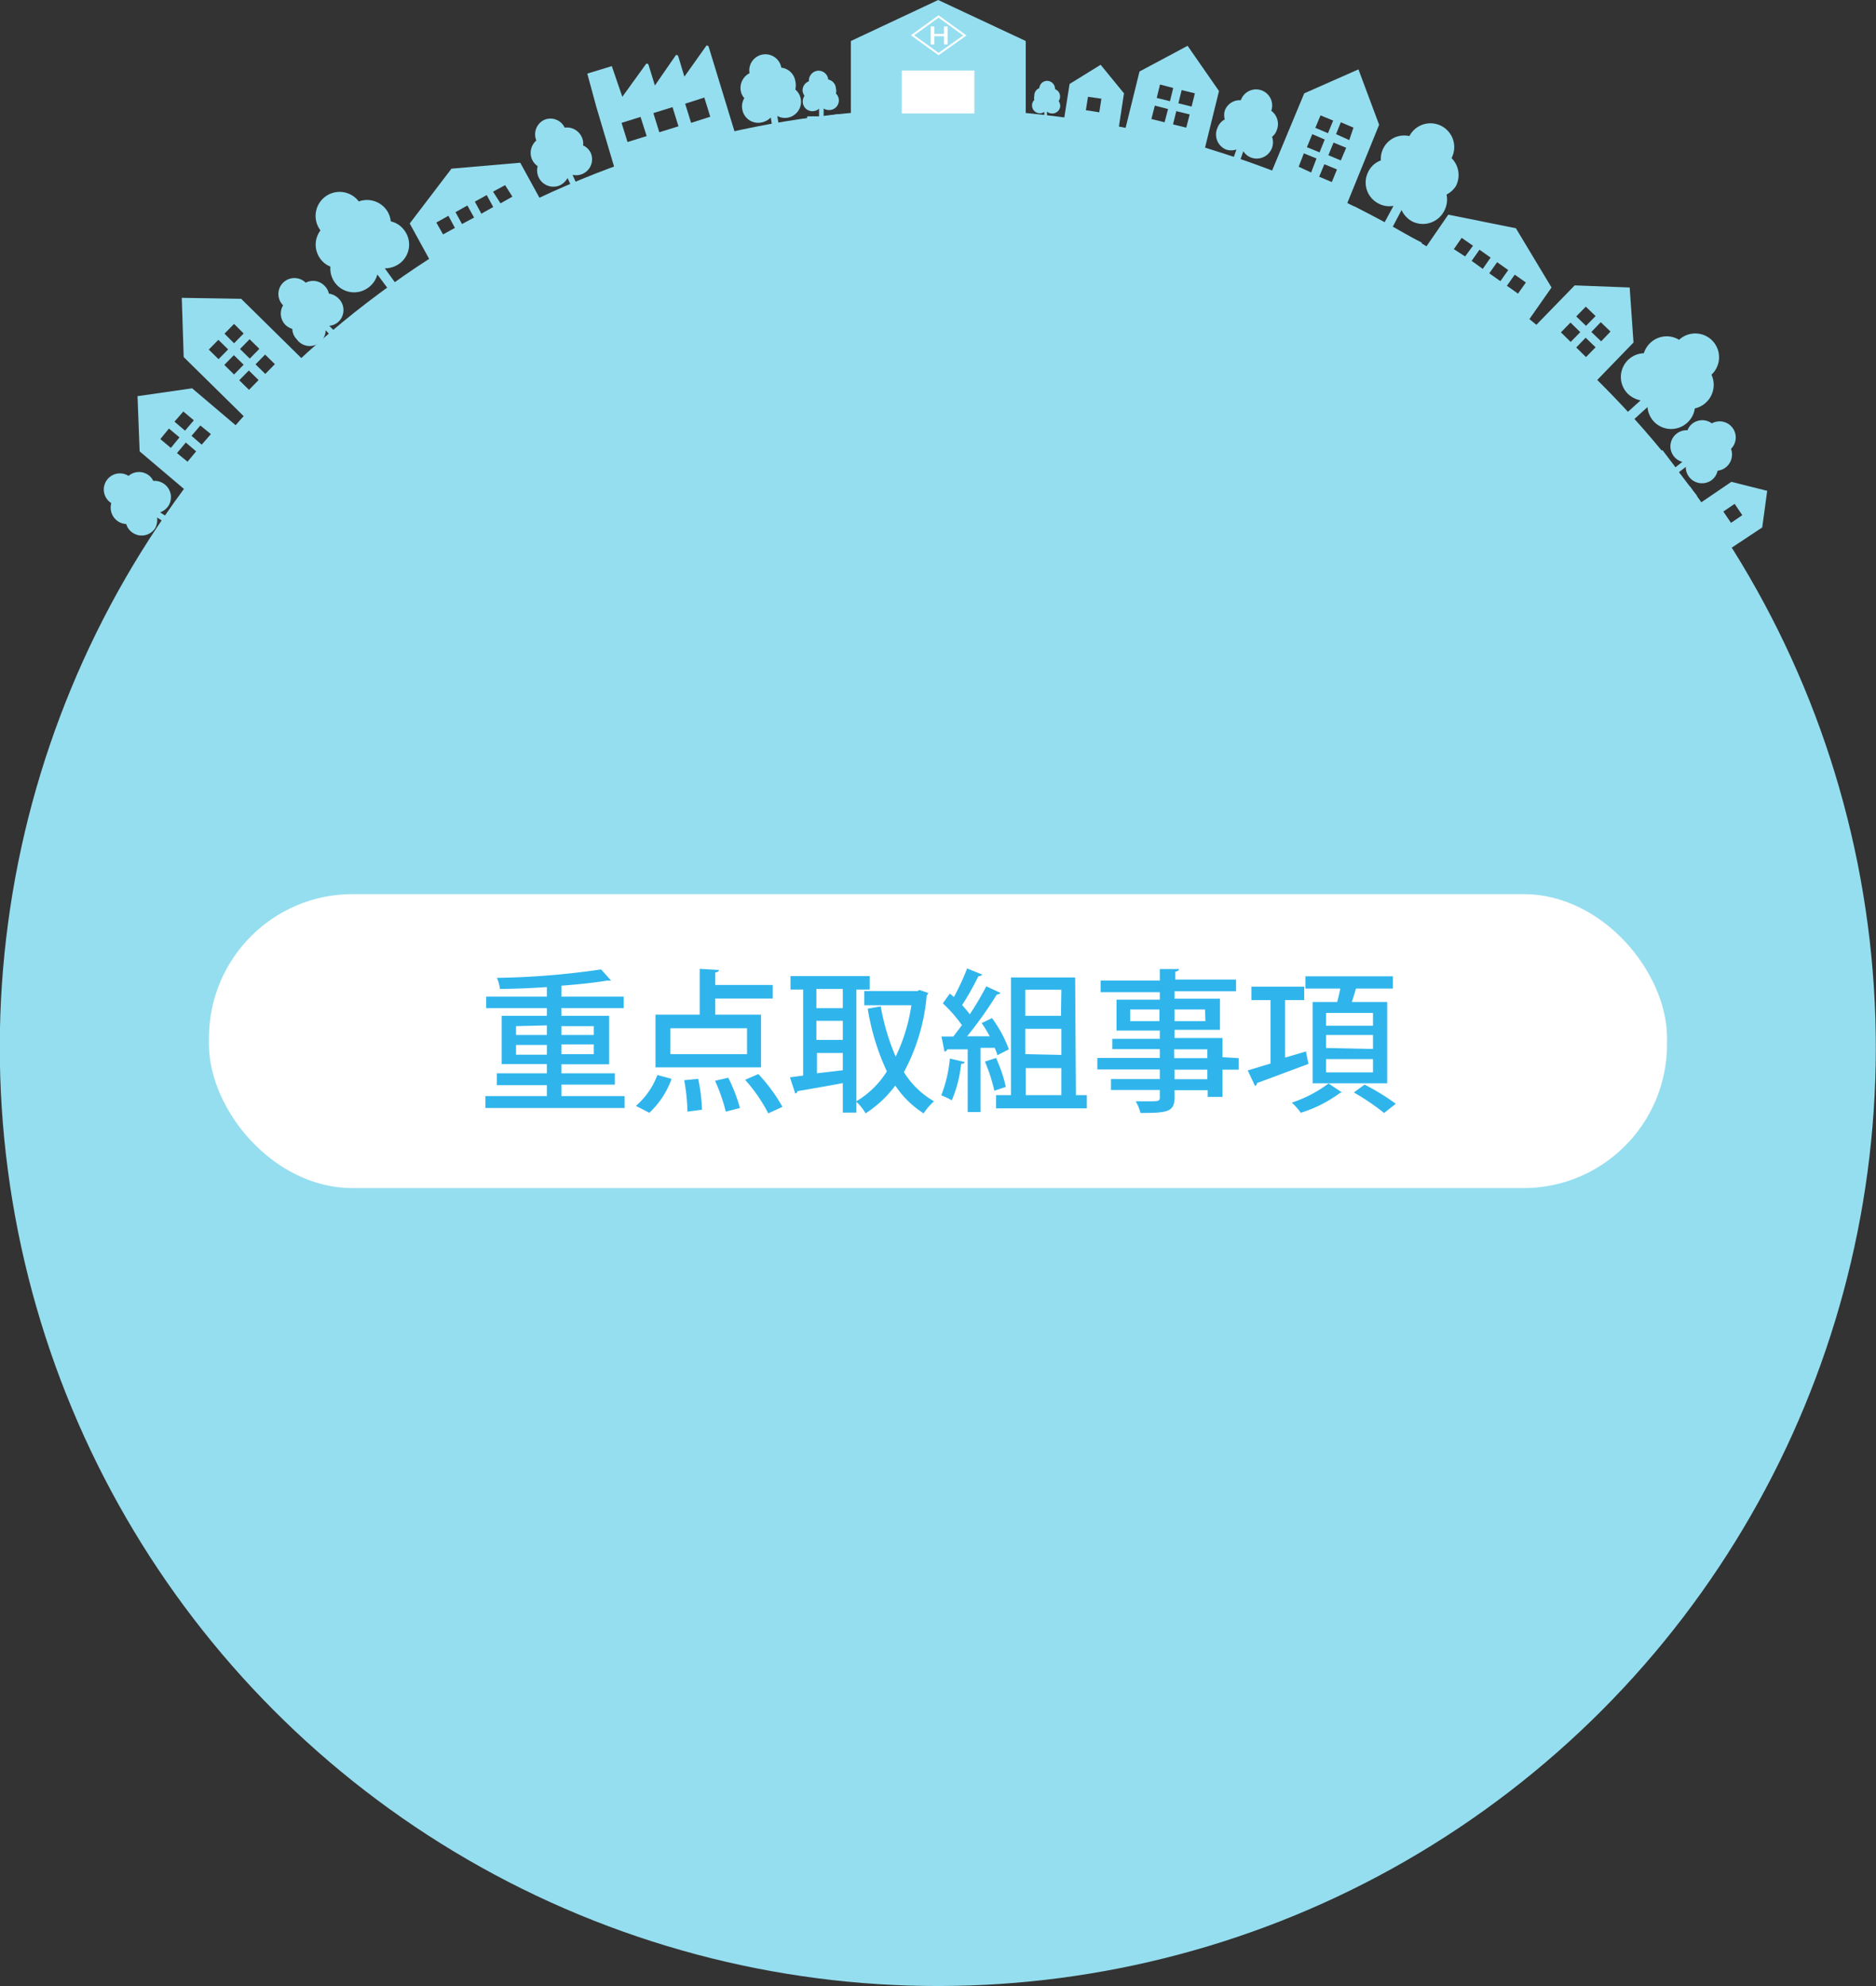 <svg xmlns="http://www.w3.org/2000/svg" viewBox="0 0 97.94 103.62"><rect x="0" y="0" width="97.94" height="103.62" fill="#333333" stroke="none"/><defs><style>.cls-1{fill:#95deef;}.cls-2,.cls-5{fill:#fff;}.cls-2,.cls-6{stroke:#fff;stroke-miterlimit:10;}.cls-3{opacity:0.95;}.cls-4{fill:#25b1eb;}.cls-6{fill:none;stroke-width:0.1px;}</style></defs><title>アセット 12</title><g id="レイヤー_2" data-name="レイヤー 2"><g id="レイヤー_1-2" data-name="レイヤー 1"><circle class="cls-1" cx="48.97" cy="54.65" r="48.97" transform="translate(-20.27 78.98) rotate(-67.5)"/><path class="cls-1" d="M17.52,17.33,17.19,17a.83.83,0,0,0,.5-.23.84.84,0,0,0,0-1.18.88.88,0,0,0-.52-.27.79.79,0,0,0-.21-.39.83.83,0,0,0-1-.18.84.84,0,0,0-1.18,0,.83.83,0,0,0,0,1.18h0a.84.84,0,0,0,.1,1,.89.89,0,0,0,.38.23.8.8,0,0,0,.23.54A.83.83,0,0,0,17,17.23l.31.33-.82.77.89,1,2.2-2-.89-.95Z"/><path class="cls-1" d="M8.77,27l-.41-.27a.87.87,0,0,0,.43-.33.85.85,0,0,0-.25-1.17A.88.88,0,0,0,8,25.09a.77.77,0,0,0-.29-.33.84.84,0,0,0-1,.07.84.84,0,0,0-.9,1.42h0a.86.86,0,0,0,.35.95.84.84,0,0,0,.43.14.82.82,0,0,0,.34.46.84.84,0,0,0,1.17-.24A.93.93,0,0,0,8.2,27l.38.24L8,28.21l1.09.71,1.64-2.51L9.6,25.7Z"/><path class="cls-1" d="M87.62,24.66l.39-.3a.83.83,0,0,0,.17.52.85.85,0,0,0,1.18.17.82.82,0,0,0,.31-.49.85.85,0,0,0,.7-1.14.84.84,0,0,0-1-1.33h0a.84.84,0,0,0-1,0,.78.78,0,0,0-.27.36.83.83,0,0,0-.56.17.84.84,0,0,0-.16,1.18.86.86,0,0,0,.45.3l-.36.28-.68-.9-1,.79,1.81,2.39,1-.79Z"/><path class="cls-1" d="M20.71,14.86,20.09,14a1.29,1.29,0,0,0,.77-.25,1.23,1.23,0,0,0,.25-1.73,1.2,1.2,0,0,0-.71-.47,1.22,1.22,0,0,0-.24-.62,1.26,1.26,0,0,0-1.43-.42,1.24,1.24,0,0,0-2,1.51h0a1.24,1.24,0,0,0,0,1.49,1.18,1.18,0,0,0,.52.4,1.24,1.24,0,0,0,2,1.08,1.22,1.22,0,0,0,.45-.67l.59.79L18.78,16.3l.78,1.05L22.77,15,22,13.91Z"/><path class="cls-1" d="M28.23,10.44,27.16,8.49l-3.59.31-2.18,2.86,1.07,1.95-.72.4.63,1.14,7-3.85-.62-1.15Zm-4.48,1.45-.62.34-.35-.62.63-.35Zm1-.54-.63.34-.34-.62.62-.35Zm1-.55-.62.35-.34-.63.62-.34Zm1-.54-.62.35L25.74,10l.63-.34Z"/><path class="cls-1" d="M29.89,9.12a.81.81,0,0,0,.55-.06A.83.83,0,0,0,30.85,8a.78.78,0,0,0-.41-.41.75.75,0,0,0-.07-.44.85.85,0,0,0-.89-.49.82.82,0,0,0-1.1-.39A.84.84,0,0,0,28,7.33h0a.86.86,0,0,0-.22,1,.88.88,0,0,0,.29.34.85.85,0,0,0,1.16,1,.92.92,0,0,0,.4-.38l.19.41-1.13.52.54,1.19,2.73-1.25L31.38,9l-1.28.59Z"/><path class="cls-1" d="M43,6.08l0-.42a.5.5,0,0,0,.32.08.5.5,0,0,0,.32-.86.49.49,0,0,0,0-.27.5.5,0,0,0-.4-.46.51.51,0,0,0-.54-.46.52.52,0,0,0-.47.55h0a.51.51,0,0,0-.33.51A.58.58,0,0,0,42,5a.53.53,0,0,0-.09.33.5.5,0,0,0,.54.47.49.49,0,0,0,.31-.13l0,.4-.62,0,0,.54,1.63-.13,0-.53Z"/><path class="cls-1" d="M54.66,6.05l0-.23a.37.37,0,0,0,.25.1.41.41,0,0,0,.44-.37.51.51,0,0,0-.08-.28.37.37,0,0,0,.07-.2.41.41,0,0,0-.26-.42.42.42,0,0,0-.38-.43.41.41,0,0,0-.44.38h0A.4.4,0,0,0,54,5a.38.38,0,0,0,0,.21.42.42,0,0,0-.12.26.41.41,0,0,0,.38.44.41.41,0,0,0,.26-.07l0,.22L53.73,6l0,.64,1.46.11,0-.64Z"/><path class="cls-1" d="M62.9,7.75l.74-3L62,2.39,59.49,3.73l-.74,3-.37-.09-.32,1.26L62.91,9.1l.32-1.26ZM60.8,6.38l-.69-.17.18-.7.69.18Zm.28-1.1-.69-.17.17-.7.69.18Zm.85,1.38-.69-.17.17-.69.7.17Zm.28-1.1-.69-.17.17-.69.69.17Z"/><path class="cls-1" d="M64.75,8.35l.16-.46a.82.82,0,0,0,.43.34.85.85,0,0,0,1.07-1.09.78.78,0,0,0,.25-.36.86.86,0,0,0-.29-1,.84.84,0,0,0-1.59-.55v0a.83.83,0,0,0-.84.55.86.86,0,0,0,0,.45.83.83,0,0,0-.38.44A.85.85,0,0,0,64,7.8a.86.86,0,0,0,.55,0l-.15.43-1.69-.6L62.3,8.86l3.77,1.35L66.51,9Z"/><path class="cls-1" d="M72.69,11.87l.48-.91a1.3,1.3,0,0,0,.55.59A1.25,1.25,0,0,0,75.4,11a1.27,1.27,0,0,0,.12-.85A1.27,1.27,0,0,0,76,9.72a1.24,1.24,0,0,0-.22-1.47,1.24,1.24,0,0,0-2.2-1.15v0a1.22,1.22,0,0,0-1.49,1.27,1.17,1.17,0,0,0-.64.56,1.23,1.23,0,0,0,.5,1.68,1.2,1.2,0,0,0,.8.13l-.47.87-1.57-.84-.62,1.15,3.53,1.89.61-1.15Z"/><path class="cls-1" d="M86.79,23.64l-1.54-1.71.76-.69a1.26,1.26,0,0,0,.32.74,1.24,1.24,0,0,0,1.75.08,1.21,1.21,0,0,0,.4-.75,1.26,1.26,0,0,0,.87-1.76,1.24,1.24,0,0,0-1.69-1.82h0a1.24,1.24,0,0,0-1.48.14,1.26,1.26,0,0,0-.36.56,1.24,1.24,0,0,0-.88,2.07,1.32,1.32,0,0,0,.71.39l-.73.66-1.35-1.49-1,.88,3.22,3.56Z"/><path class="cls-1" d="M83.14,20.08l2.14-2.21L85.08,15l-2.87-.11L80.06,17.1,80,17l-.91.94,3.59,3.48.91-.94ZM82,17.84l-.51-.5.5-.51.51.5ZM82.8,17l-.51-.49.5-.51.51.49Zm0,1.63-.51-.5.49-.51.52.5Zm.79-.82-.51-.49.49-.51.51.49Z"/><path class="cls-1" d="M79.76,16.77,81,15l-1.86-3.09-3.53-.71L74.37,13l-.75-.52-.75,1.06,6.54,4.61.75-1.07Zm-3.27-3.39L75.9,13l.41-.59.59.41Zm.92.65-.58-.42.41-.58.58.41Zm.92.64-.58-.41.41-.58.58.41Zm.92.65-.58-.41.41-.58.58.41Z"/><path class="cls-1" d="M70.32,10.64,72,6.51,70.92,3.62,68.09,4.87,66.37,9,66,8.86l-.5,1.21,5.11,2.12.5-1.2ZM68.45,9,67.8,8.7,68.07,8l.66.27Zm.44-1.05-.66-.27L68.51,7l.65.28Zm.44-1-.66-.28.27-.65.66.27Zm.2,2.55-.66-.28.27-.65.66.27ZM70,8.37l-.65-.27.27-.66.66.27Zm.44-1.06L69.75,7,70,6.38l.66.28Z"/><path class="cls-1" d="M58.39,6.77l.29-1.9L57.46,3.38l-1.62,1-.3,1.9-1-.15-.2,1.29,3.95.61.2-1.29Zm-1-.91-.7-.11.11-.7.7.1Z"/><path class="cls-1" d="M90.37,28.6,92,27.52l.26-1.91-1.87-.47-1.59,1.08-.57-.84-1.08.73,2.24,3.31,1.08-.73Zm0-1.32-.4-.59.59-.4.4.59Z"/><path class="cls-1" d="M40.66,6.53l-.08-.48a.82.82,0,0,0,.54.09.84.84,0,0,0,.4-1.47,1,1,0,0,0,0-.45.84.84,0,0,0-.73-.69.84.84,0,0,0-1.66.29h0a.86.86,0,0,0-.46.9.75.75,0,0,0,.19.4.81.81,0,0,0-.11.57.84.84,0,0,0,1,.7.93.93,0,0,0,.49-.26l.07.44-1.58.27L39,8.13l3.95-.65-.22-1.29Z"/><path class="cls-1" d="M12.39,22.26l-2.36-2-2.85.41.11,2.88,2.36,2-.55.67,1,.83,3.51-4.21a3.8,3.8,0,0,0-1-.88Zm-2.82-.79.55.46-.46.54L9.11,22Zm-1.2,1.44.45-.55.55.46-.45.55Zm1.42,1.18-.55-.45.46-.55.54.46Zm.74-.89L10,22.74l.46-.54.55.45Z"/><path class="cls-1" d="M12.78,21.76l.93.92,3.51-3.56c-.31-.31-.62-.61-.92-.92l-.52.53-3.19-3.14-3.1-.05.1,3.09,3.19,3.14-.14.14a3.69,3.69,0,0,1,.89.95l.18-.18ZM13,20.34l-.51-.5.5-.51.51.5ZM14.35,19l-.5.51-.51-.5.5-.51Zm-.81-.8-.5.51-.51-.5.5-.51Zm-1.32-1.3.5.5-.5.51-.5-.5ZM10.9,18.24l.5-.51.51.5-.5.51Zm.81.8.5-.51.51.5-.5.51Z"/><path class="cls-1" d="M38.39,7,37,2.45a.1.1,0,0,0-.07-.07h0a.1.1,0,0,0-.05,0L35.73,4l-.32-1.06a.1.1,0,0,0-.07-.07h-.05s0,0,0,0l-1.1,1.59-.33-1.07a.1.1,0,0,0-.07-.07h-.05l0,0L32.49,5.05l-.55-1.6-1.28.39.47,1.73h0l1,3.36-.32.1.28.94L39,7.87l-.28-.93ZM36.77,5.09l.31,1-1,.32-.31-1Zm-1.66.5.31,1-1,.31-.31-1Zm-1.67.51.32,1-1,.31-.31-1Z"/><rect class="cls-2" x="11.41" y="47.15" width="75.12" height="14.34" rx="7" ry="7"/><g class="cls-3"><path class="cls-4" d="M29.31,57.19h3.3v.62H25.34v-.62h3.21v-.57H25.94V56h2.61v-.48H26.19V53h2.36V52.6H25.38V52h3.17v-.5c-.82.06-1.66.09-2.45.1a1.92,1.92,0,0,0-.16-.58,41.24,41.24,0,0,0,5.44-.44l.52.58a.15.15,0,0,1-.1,0l-.09,0c-.65.11-1.49.2-2.4.27V52h3.25v.6H29.31V53H31.8v2.53H29.31V56H32.1v.59H29.31Zm-2.37-3.65V54h1.61v-.5Zm0,1.49h1.61v-.51H26.94ZM31,53.54H29.31V54H31ZM31,55v-.51H29.31V55Z"/><path class="cls-4" d="M35.06,56.29a4.48,4.48,0,0,1-1.16,1.77l-.7-.36a4,4,0,0,0,1.12-1.61Zm4.67-3.35v2.75H34.22V52.94h2.31V50.55l1,.06c0,.07-.06.11-.19.13v.65h3v.71h-3v.84ZM39,55V53.65H35V55Zm-3.11,3a10.27,10.27,0,0,0-.17-1.64l.73-.07a9.17,9.17,0,0,1,.2,1.61Zm2,0a9.16,9.16,0,0,0-.56-1.61l.69-.16a8.6,8.6,0,0,1,.61,1.58Zm2.22.09a8.39,8.39,0,0,0-1.21-1.75l.69-.3a8.69,8.69,0,0,1,1.26,1.71Z"/><path class="cls-4" d="M45.4,51.63h-.69v6.42H44V56.51c-.89.17-1.77.32-2.36.42a.2.2,0,0,1-.12.13l-.28-.85.69-.09V51.63h-.66v-.7H45.4ZM44,52.6v-1H42.62v1Zm0,1.66v-1H42.62v1Zm-1.35.68V56L44,55.84v-.9ZM48,51.65l.46.16a.29.29,0,0,1-.08.13,10.28,10.28,0,0,1-1.19,4,4.47,4.47,0,0,0,1.57,1.52,3.27,3.27,0,0,0-.54.63,5,5,0,0,1-1.48-1.45,5.92,5.92,0,0,1-1.55,1.45,2.52,2.52,0,0,0-.5-.62,4.72,4.72,0,0,0,1.61-1.57,12.45,12.45,0,0,1-1-3.27l.68-.12a11.81,11.81,0,0,0,.78,2.62,9.27,9.27,0,0,0,.82-2.68H45.12v-.74H47.9Z"/><path class="cls-4" d="M50.36,55.41c0,.07-.09.1-.18.09a6.66,6.66,0,0,1-.49,1.91,3.94,3.94,0,0,0-.55-.26,7,7,0,0,0,.45-1.92Zm1.7-.35c0-.12-.08-.25-.13-.39l-.74,0v3.35h-.67V54.75c-.41,0-.78,0-1.07,0a.16.16,0,0,1-.14.12l-.16-.79h.62l.45-.59a7.14,7.14,0,0,0-1-1.14l.37-.51.21.18a12.27,12.27,0,0,0,.69-1.49l.79.32a.23.23,0,0,1-.2.08,14.37,14.37,0,0,1-.85,1.51c.15.17.29.33.4.48a14.86,14.86,0,0,0,.86-1.46l.75.35s-.09.08-.2.08a21.1,21.1,0,0,1-1.55,2.18l1.18,0a6.66,6.66,0,0,0-.42-.69l.54-.26a6.58,6.58,0,0,1,.88,1.63ZM52,55.2a7.47,7.47,0,0,1,.51,1.51l-.6.2a8.56,8.56,0,0,0-.49-1.52Zm4.17,1.94h.57v.69H52v-.69h.78V51h3.35Zm-.76-5.5H53.53V53h1.86Zm0,3.4V53.68H53.53V55Zm-1.86.69v1.41h1.86V55.73Z"/><path class="cls-4" d="M64.67,55.21v.6h-.85v1.42h-.77v-.35H61.32v.38c0,.76-.38.81-1.78.81a2.31,2.31,0,0,0-.25-.61h.65c.55,0,.61,0,.61-.21v-.38H58v-.57h2.55v-.5H57.29v-.6h3.26v-.46H58.07v-.54h2.48v-.43H58.29V52.16h2.26v-.39H57.46v-.61h3.09v-.6l1,0c0,.07-.06.11-.19.14v.41h3.17v.61H61.32v.39h2.37v1.62H61.32v.43h2.5v1ZM59,53.28h1.53v-.61H59Zm3.91-.61H61.32v.61h1.61Zm-1.61,2.08v.46h1.73v-.46Zm1.73,1.56v-.5H61.32v.5Z"/><path class="cls-4" d="M68.18,54.86l.13.65c-1,.37-2,.75-2.69,1a.15.15,0,0,1-.1.15l-.38-.81,1.19-.36V52.18h-1v-.7h2.76v.7h-1v3ZM70.06,57s-.08,0-.15.06a6.85,6.85,0,0,1-2,1,3.31,3.31,0,0,0-.47-.53,6.62,6.62,0,0,0,1.92-1Zm-1.53-4.72h1.28c.06-.23.12-.47.16-.7H68.15v-.64h4.57v.64H70.79c-.06.21-.13.46-.22.7h1.85v4.24H68.53Zm3.15,1.24v-.67H69.23v.67Zm0,1.21V54H69.23v.68Zm0,1.22v-.69H69.23v.69Zm.58,2.12A12.36,12.36,0,0,0,70.68,57l.56-.41a11.73,11.73,0,0,1,1.63,1Z"/></g><polygon class="cls-1" points="48.98 0 44.42 2.14 44.42 5.92 53.55 5.92 53.55 2.14 48.98 0"/><path class="cls-5" d="M49.47,2.32h-.19V1.89h-.5v.43h-.19V1.38h.19v.39h.5V1.38h.19Z"/><rect class="cls-5" x="47.08" y="3.68" width="3.79" height="2.24"/><polygon class="cls-6" points="49 2.82 47.64 1.84 49 0.86 50.37 1.85 49 2.82"/></g></g></svg>